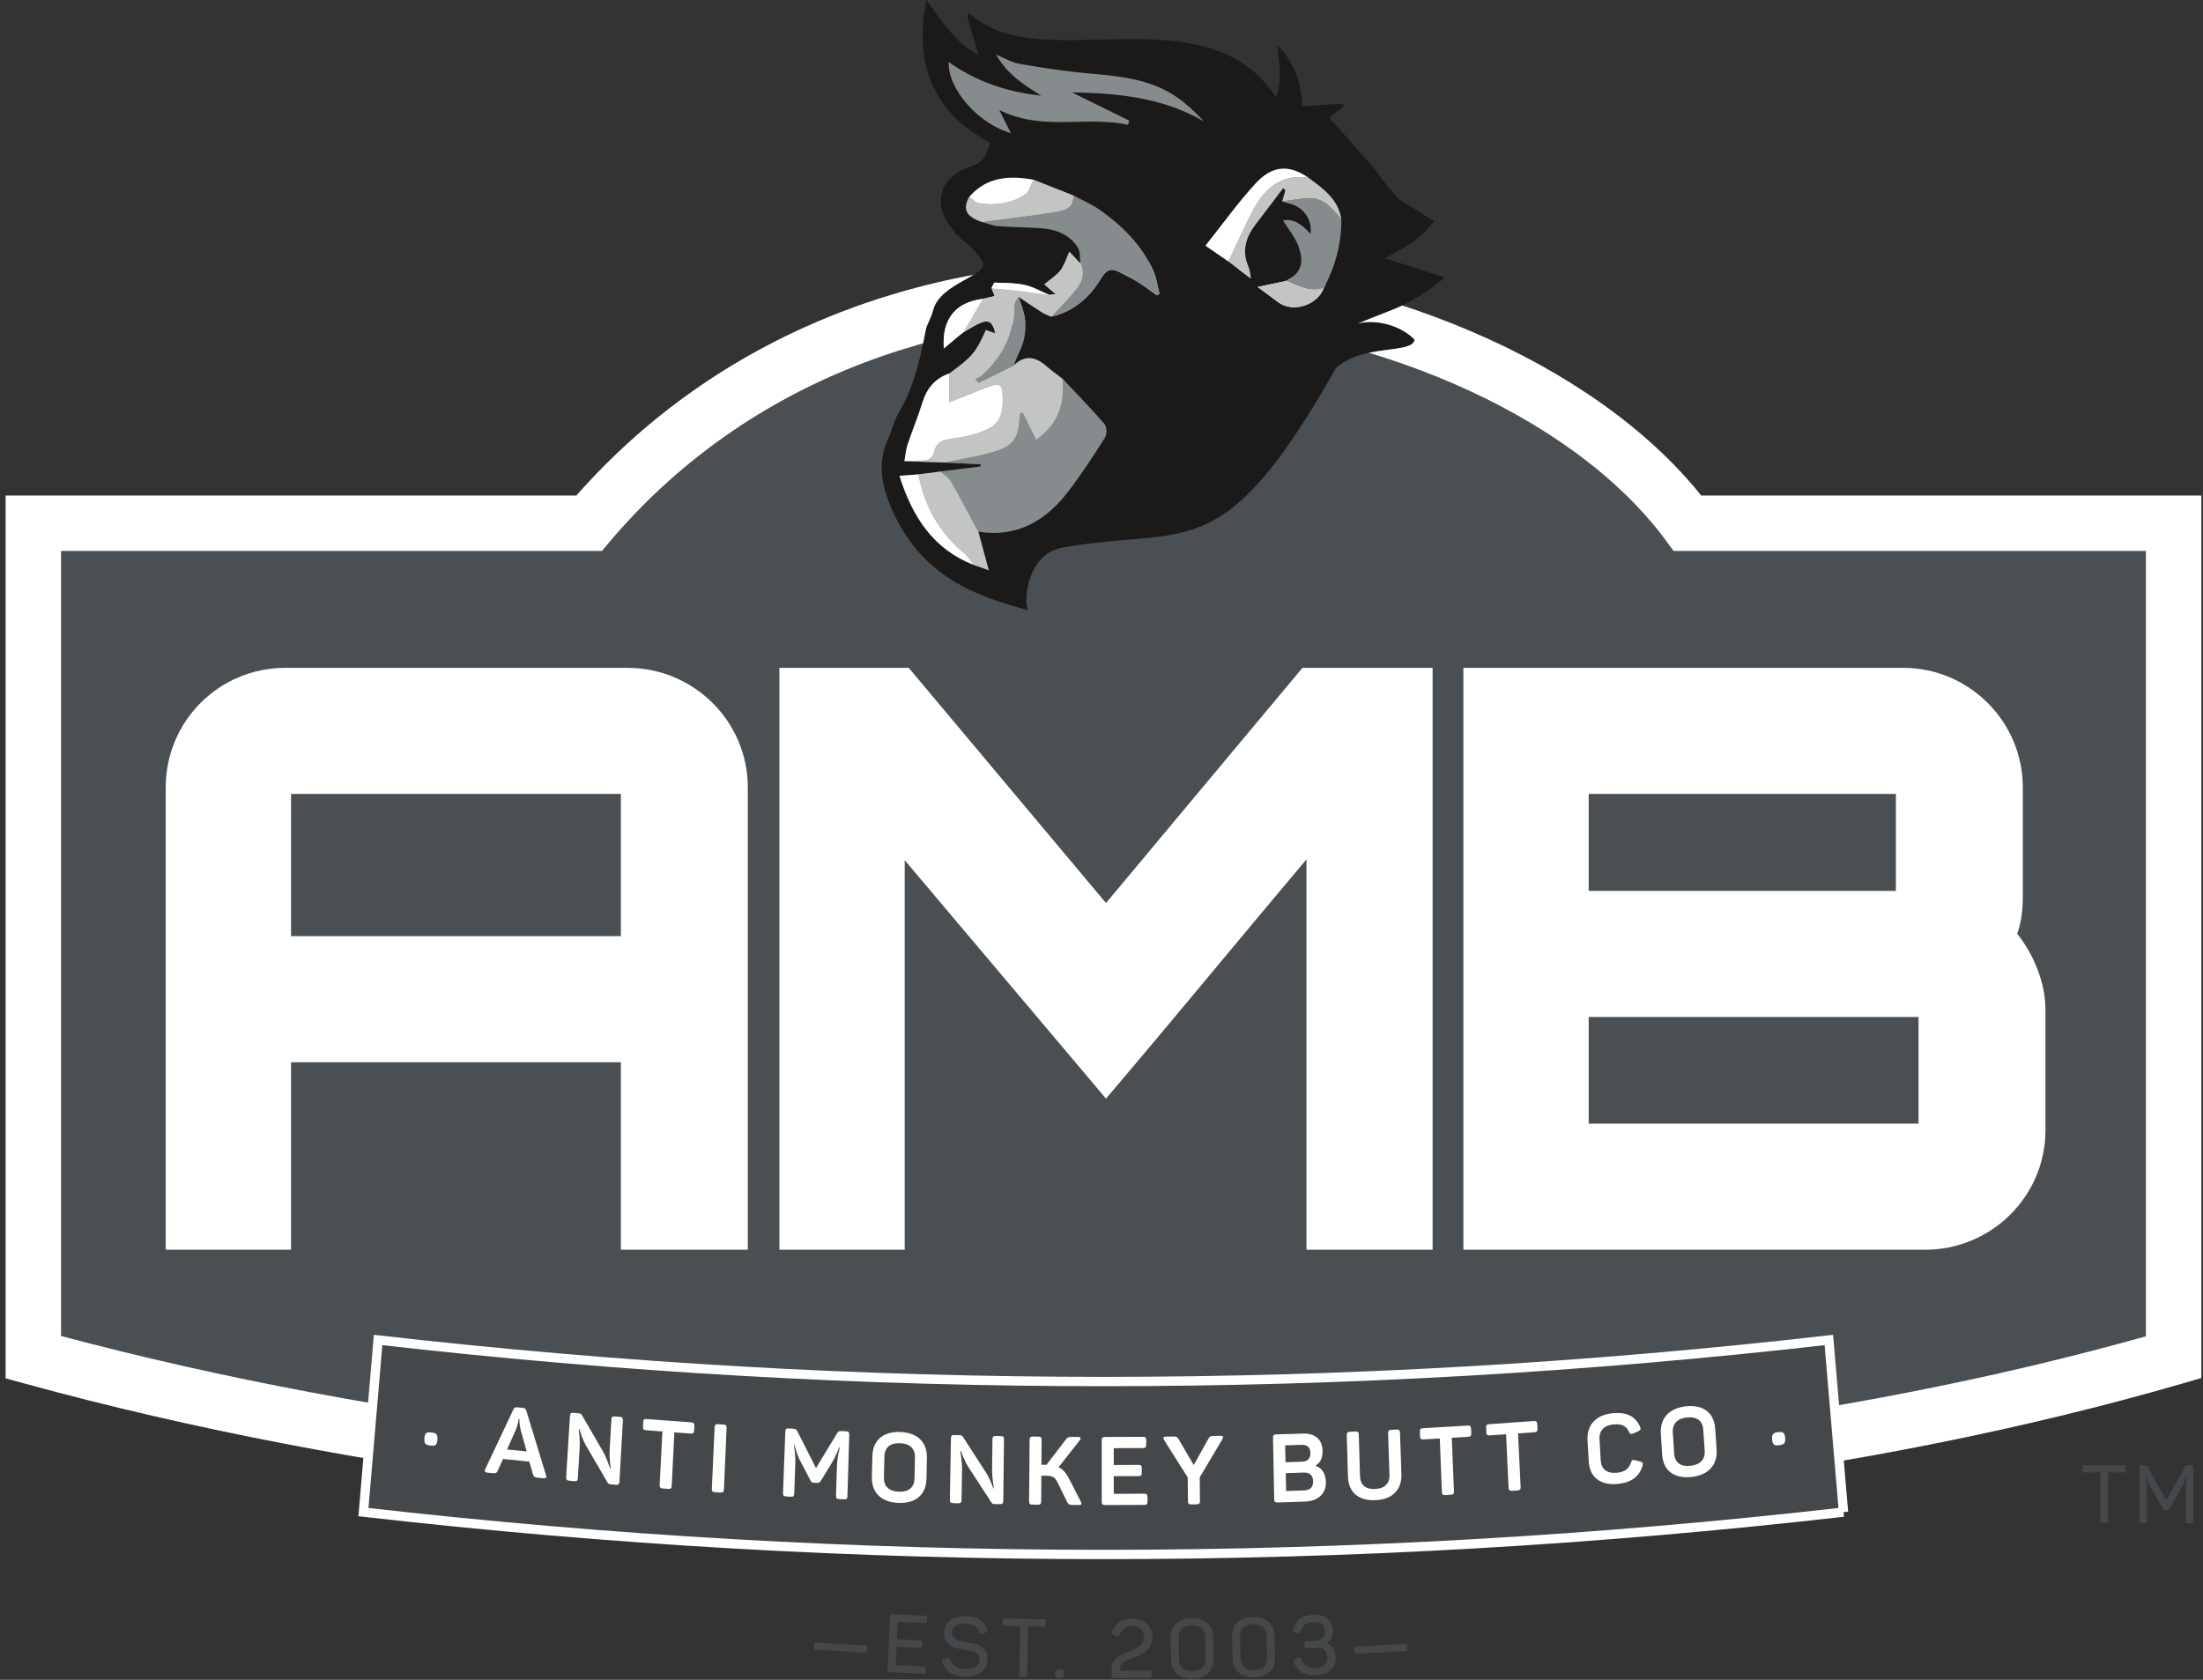 <?xml version="1.0" encoding="UTF-8"?>
<svg width="236px" height="180px" viewBox="0 0 236 180" version="1.1" xmlns="http://www.w3.org/2000/svg" xmlns:xlink="http://www.w3.org/1999/xlink">
    <rect x="0" y="0" width="236" height="180" fill="#333333" stroke="none"/>
    <title>Group 30</title>
    <g id="Page-1" stroke="none" stroke-width="1" fill="none" fill-rule="evenodd">
        <g id="Home-v4-Copy" transform="translate(-1, -10)">
            <g id="Group-30" transform="translate(1.601, 10)">
                <path d="M62.505,56.065 C96.089,16.439 160.431,29.403 180.18,56.065 L232.251,56.065 L232.251,145.432 C160.431,166.237 68.426,163.355 2.97,145.432 L2.97,56.065 L62.505,56.065" id="Fill-1" fill="#4A4F54"></path>
                <path d="M5.939,143.158 C74.908,161.537 163.991,161.549 229.282,143.191 L229.282,59.035 L178.685,59.035 L177.795,57.832 C167.786,44.32 145.722,34.739 122.892,33.99 C99.188,33.208 78.542,41.735 64.77,57.984 L63.882,59.035 L5.939,59.035 L5.939,143.158 Z M119.053,162.87 C78.596,162.87 37.67,158.014 2.185,148.295 L0,147.697 L0,53.096 L61.146,53.096 C76.103,36.116 98.034,27.22 123.087,28.055 C146.968,28.838 170.239,38.84 181.641,53.096 L235.221,53.096 L235.221,147.663 L233.078,148.284 C199.512,158.007 159.517,162.87 119.053,162.87 L119.053,162.87 Z" id="Fill-2" fill="#FFFFFF"></path>
                <path d="M30.576,100.315 L65.911,100.315 L65.911,85.073 L30.576,85.073 L30.576,100.315 Z M66.604,71.562 C73.706,71.562 79.508,77.278 79.508,84.38 L79.508,133.918 L65.911,133.918 L65.911,113.825 L30.576,113.825 L30.576,133.918 L17.152,133.918 L17.152,84.38 C17.152,77.278 22.869,71.562 29.97,71.562 L66.604,71.562 L66.604,71.562 Z" id="Fill-3" fill="#FFFFFF"></path>
                <path d="M138.926,71.562 L152.869,71.562 L152.869,133.918 L139.358,133.918 L139.358,92.087 C132.344,100.401 124.81,109.583 117.881,117.722 L96.317,92.174 L96.317,133.918 L82.892,133.918 L82.892,71.562 L96.749,71.562 L117.881,96.764 L138.926,71.562" id="Fill-4" fill="#FFFFFF"></path>
                <path d="M169.591,120.407 L204.925,120.407 L204.925,108.976 L169.591,108.976 L169.591,120.407 Z M169.591,95.465 L202.501,95.465 L202.501,85.073 L169.591,85.073 L169.591,95.465 Z M216.098,96.071 C216.098,97.543 215.924,98.93 215.492,100.055 C217.224,102.221 218.523,105.252 218.523,108.196 L218.523,121.1 C218.523,128.202 212.72,133.918 205.618,133.918 L156.167,133.918 L156.167,71.562 L203.28,71.562 C210.295,71.562 216.098,77.278 216.098,84.38 L216.098,96.071 L216.098,96.071 Z" id="Fill-5" fill="#FFFFFF"></path>
                <path d="M92.316,176.568 L92.297,176.866 C92.287,177.042 92.231,177.1 92.055,177.09 L86.805,176.773 C86.639,176.762 86.582,176.697 86.592,176.522 L86.611,176.225 C86.622,176.051 86.686,176.001 86.852,176.011 L92.102,176.329 C92.276,176.339 92.325,176.395 92.316,176.568" id="Fill-6" fill="#44484A"></path>
                <path d="M98.718,173.374 L98.702,173.706 C98.694,173.873 98.64,173.931 98.464,173.923 L95.568,173.789 L95.48,175.67 L97.974,175.786 C98.149,175.792 98.199,175.856 98.191,176.032 L98.175,176.355 C98.167,176.531 98.113,176.58 97.938,176.572 L95.444,176.456 L95.352,178.425 L98.354,178.565 C98.529,178.573 98.578,178.637 98.57,178.803 L98.556,179.136 C98.548,179.302 98.492,179.361 98.318,179.353 L94.695,179.184 C94.529,179.176 94.47,179.112 94.478,178.946 L94.745,173.189 C94.753,173.022 94.817,172.964 94.984,172.972 L98.501,173.134 C98.676,173.144 98.725,173.207 98.718,173.374" id="Fill-7" fill="#44484A"></path>
                <path d="M102.93,173.177 C104.146,173.219 104.778,173.688 105.176,174.595 C105.249,174.755 105.203,174.833 105.043,174.897 L104.671,175.05 C104.51,175.115 104.45,175.086 104.377,174.926 C104.098,174.34 103.698,174.018 102.902,173.99 C101.948,173.956 101.43,174.281 101.407,174.928 C101.379,175.707 102.18,175.866 103.051,175.993 C104.089,176.152 105.236,176.419 105.185,177.836 C105.146,178.992 104.271,179.707 102.696,179.651 C101.383,179.606 100.711,179.073 100.36,178.072 C100.304,177.903 100.351,177.836 100.52,177.78 L100.881,177.66 C101.041,177.614 101.11,177.642 101.174,177.811 C101.432,178.468 101.936,178.827 102.724,178.855 C103.757,178.89 104.311,178.568 104.337,177.825 C104.363,177.072 103.633,176.915 102.821,176.79 C101.75,176.64 100.488,176.42 100.538,174.952 C100.577,173.857 101.416,173.125 102.93,173.177" id="Fill-8" fill="#44484A"></path>
                <path d="M111.433,173.738 L111.427,174.071 C111.423,174.238 111.36,174.298 111.194,174.294 L109.536,174.261 L109.428,179.47 C109.424,179.636 109.37,179.697 109.195,179.693 L108.81,179.685 C108.634,179.681 108.582,179.619 108.586,179.453 L108.695,174.242 L107.036,174.209 C106.862,174.205 106.81,174.143 106.814,173.975 L106.821,173.642 C106.825,173.476 106.878,173.415 107.053,173.419 L111.211,173.507 C111.377,173.509 111.437,173.572 111.433,173.738" id="Fill-9" fill="#44484A"></path>
                <path d="M113.377,179.311 L113.376,179.382 C113.37,179.715 113.264,179.818 112.922,179.813 L112.869,179.813 C112.527,179.808 112.423,179.711 112.428,179.367 L112.43,179.297 C112.434,178.964 112.54,178.851 112.883,178.856 L112.935,178.858 C113.277,178.862 113.381,178.978 113.377,179.311" id="Fill-10" fill="#44484A"></path>
                <path d="M120.786,173.444 C122.068,173.442 122.85,174.334 122.852,175.36 C122.855,176.684 122.068,177.151 120.499,177.769 C119.981,177.972 119.369,178.183 119.369,178.762 L119.371,179.016 L122.554,179.008 C122.729,179.008 122.782,179.069 122.782,179.237 L122.783,179.57 C122.783,179.736 122.731,179.798 122.556,179.798 L118.724,179.808 C118.548,179.808 118.486,179.747 118.486,179.571 L118.485,178.931 C118.482,177.747 119.367,177.35 120.261,176.998 C121.119,176.663 121.969,176.371 121.966,175.397 C121.965,174.757 121.482,174.233 120.762,174.233 C120.017,174.234 119.597,174.552 119.317,175.167 C119.248,175.333 119.187,175.368 119.029,175.316 L118.651,175.176 C118.493,175.125 118.45,175.046 118.51,174.888 C118.876,173.992 119.56,173.448 120.786,173.444" id="Fill-11" fill="#44484A"></path>
                <path d="M127.07,174.177 C126.159,174.192 125.648,174.675 125.661,175.489 L125.698,177.823 C125.713,178.629 126.237,179.104 127.15,179.088 C128.053,179.073 128.563,178.582 128.549,177.776 L128.512,175.444 C128.498,174.627 127.973,174.163 127.07,174.177 Z M127.057,173.388 C128.495,173.364 129.342,174.157 129.362,175.429 L129.4,177.763 C129.421,179.033 128.6,179.854 127.162,179.878 C125.716,179.901 124.869,179.108 124.848,177.836 L124.811,175.504 C124.79,174.232 125.609,173.411 127.057,173.388 L127.057,173.388 Z" id="Fill-12" fill="#44484A"></path>
                <path d="M133.626,174.052 C132.716,174.076 132.214,174.564 132.236,175.377 L132.301,177.704 C132.323,178.509 132.853,178.976 133.764,178.951 C134.664,178.927 135.167,178.431 135.145,177.626 L135.081,175.298 C135.058,174.485 134.529,174.026 133.626,174.052 Z M133.605,173.265 C135.039,173.225 135.894,174.007 135.928,175.275 L135.993,177.602 C136.028,178.871 135.22,179.699 133.785,179.739 C132.341,179.778 131.487,178.997 131.453,177.728 L131.387,175.4 C131.351,174.132 132.16,173.303 133.605,173.265 L133.605,173.265 Z" id="Fill-13" fill="#44484A"></path>
                <path d="M141.488,176.082 C142.137,176.31 142.459,176.857 142.487,177.539 C142.534,178.66 141.865,179.442 140.379,179.503 C139.039,179.559 138.36,179.044 137.996,178.095 C137.937,177.932 137.969,177.86 138.133,177.791 L138.485,177.646 C138.65,177.586 138.721,177.618 138.79,177.781 C139.036,178.429 139.391,178.755 140.345,178.717 C141.246,178.678 141.63,178.242 141.603,177.567 C141.575,176.911 141.201,176.551 140.51,176.579 L139.399,176.625 C139.224,176.632 139.169,176.583 139.161,176.407 L139.149,176.101 C139.141,175.927 139.192,175.872 139.367,175.864 L140.356,175.823 C141.012,175.795 141.352,175.369 141.33,174.819 C141.302,174.135 140.892,173.785 140.123,173.817 C139.221,173.854 138.911,174.192 138.719,174.857 C138.665,175.026 138.597,175.046 138.428,175.009 L138.064,174.894 C137.896,174.846 137.857,174.771 137.904,174.611 C138.187,173.634 138.795,173.084 140.107,173.028 C141.394,172.975 142.121,173.611 142.167,174.704 C142.192,175.29 141.994,175.816 141.488,176.082" id="Fill-14" fill="#44484A"></path>
                <path d="M150.148,176.366 L150.165,176.664 C150.176,176.838 150.127,176.902 149.952,176.913 L144.702,177.217 C144.536,177.227 144.471,177.169 144.46,176.994 L144.444,176.696 C144.434,176.522 144.492,176.466 144.659,176.455 L149.909,176.152 C150.083,176.141 150.139,176.19 150.148,176.366" id="Fill-15" fill="#44484A"></path>
                <path d="M227.12,157.222 L227.12,157.555 C227.12,157.722 227.059,157.783 226.892,157.783 L225.235,157.783 L225.235,162.994 C225.235,163.16 225.181,163.221 225.006,163.221 L224.62,163.221 C224.446,163.221 224.392,163.16 224.392,162.994 L224.392,157.783 L222.735,157.783 C222.56,157.783 222.507,157.722 222.507,157.555 L222.507,157.222 C222.507,157.056 222.56,156.993 222.735,156.993 L226.892,156.993 C227.059,156.993 227.12,157.056 227.12,157.222" id="Fill-16" fill="#44484A"></path>
                <path d="M234.351,157.222 L234.351,162.994 C234.351,163.16 234.288,163.221 234.122,163.221 L233.771,163.221 C233.595,163.221 233.543,163.16 233.543,162.994 L233.543,159.827 C233.543,159.336 233.595,158.792 233.702,158.179 L233.658,158.179 C233.438,158.767 233.219,159.187 232.957,159.653 L231.842,161.634 C231.771,161.758 231.71,161.801 231.57,161.801 L231.351,161.801 C231.211,161.801 231.158,161.764 231.079,161.634 L229.947,159.634 C229.676,159.168 229.5,158.792 229.29,158.179 L229.238,158.179 C229.343,158.801 229.378,159.309 229.378,159.827 L229.378,162.994 C229.378,163.16 229.326,163.221 229.15,163.221 L228.816,163.221 C228.65,163.221 228.589,163.16 228.589,162.994 L228.589,157.222 C228.589,157.056 228.65,156.993 228.816,156.993 L229.124,156.993 C229.316,156.993 229.37,157.03 229.448,157.17 L231.465,160.757 L233.474,157.178 C233.553,157.03 233.605,156.993 233.789,156.993 L234.122,156.993 C234.288,156.993 234.351,157.056 234.351,157.222" id="Fill-17" fill="#44484A"></path>
                <path d="M106.114,5.861 C107.354,8.035 109.161,9.112 110.941,10.254 C107.357,9.869 104.044,8.792 101.032,6.651 C100.919,9.531 104.194,13.255 107.675,14.25 C107.254,13.408 106.895,12.689 106.445,11.784 C111.054,14.099 115.769,12.385 120.229,13.372 C120.277,13.225 120.323,13.078 120.37,12.931 C118.32,11.92 116.268,10.907 114.218,9.896 C119.133,9.977 123.942,10.441 128.338,12.984 C127.456,12.022 126.536,11.164 125.515,10.449 C122.528,8.361 119.041,8.141 115.562,7.826 C113.212,7.614 110.873,7.232 108.546,6.832 C107.805,6.704 107.116,6.272 106.114,5.861 Z M146.548,17.988 C147.164,18.797 147.603,19.373 148.042,19.949 C148.458,20.424 148.875,20.899 149.291,21.372 C150.503,22.124 151.714,22.874 153.022,23.685 C151.843,25.368 149.966,26.59 147.72,27.667 C149.976,28.388 151.973,29.025 154.195,29.734 C150.228,32.922 148.987,32.922 144.818,34.69 C146.532,34.213 149.253,34.69 150.937,36.394 C150.717,37.979 145.461,36.788 142.514,39.439 C130.276,61.1 126.678,56.274 113.224,58.681 C108.931,59.45 109.033,65.69 109.68,65.421 C103.227,63.735 97.888,61.424 94.862,54.389 C93.805,51.927 93.386,49.494 94.575,46.956 C94.977,46.1 95.138,45.114 95.622,44.316 C97.313,41.523 97.993,38.414 98.592,35.277 C98.68,34.818 99.112,34.187 99.373,33.213 C100.139,30.288 105.494,29.495 104.637,28.029 C103.815,26.621 102.568,25.783 101.779,25.066 C101.555,24.737 101.402,24.476 101.215,24.243 C99.311,21.854 100.119,19.045 103.023,17.978 C104.649,17.38 104.76,17.264 105.495,15.319 C99.442,12.09 97.288,7.025 98.633,0 C100.345,2.352 101.742,4.569 104.246,5.915 C102.342,-0.444 102.664,1.473 105.349,2.852 C113.444,7.009 129.161,-0.257 136.101,10.42 C136.793,8.41 136.418,6.623 136.241,4.822 C138.054,6.656 138.827,8.901 138.91,11.407 C144.273,11.032 144.209,10.809 141.769,12.565 L146.548,17.988 Z M103.227,21.098 C102.481,22.426 102.902,23.235 104.637,23.799 C105.203,23.949 105.762,24.189 106.335,24.233 C107.866,24.349 109.407,24.349 110.94,24.455 C112.539,24.567 113.977,25.123 114.867,26.523 C115.151,26.967 115.059,27.652 115.137,28.227 C114.757,27.817 114.376,27.407 113.956,26.956 C113.587,27.765 113.4,28.469 112.989,28.999 C112.551,29.559 111.9,29.951 111.282,30.47 C111.677,30.812 112.052,31.137 112.502,31.525 C112.172,31.561 111.98,31.581 111.788,31.602 C110.921,31.238 110.084,30.743 109.181,30.543 C108.139,30.313 107.041,30.325 105.966,30.288 C105.859,30.284 105.739,30.664 105.624,30.868 C105.735,31.155 105.847,31.444 105.956,31.727 C105.453,31.847 105.052,31.941 104.653,32.036 C101.769,32.387 100.295,34.187 100.504,37.346 C101.253,36.722 101.903,36.179 102.554,35.637 C103.095,35.323 103.619,34.972 104.182,34.705 C105.299,34.174 105.742,34.431 106.008,35.707 C105.672,35.592 105.337,35.476 105.011,35.366 C103.944,37.762 103.549,38.228 101.098,40.017 C99.575,40.536 98.688,41.605 98.217,43.132 C97.744,44.661 97.12,46.141 96.616,47.661 C96.43,48.221 96.392,48.832 96.287,49.418 C97.735,49.467 99.182,49.517 100.629,49.566 C101.905,49.628 103.18,49.691 104.456,49.752 L104.444,49.99 C103.009,50.169 101.575,50.348 100.139,50.527 C99.357,50.628 98.573,50.727 97.791,50.829 C97.183,50.875 96.575,50.923 95.753,50.987 C97.157,55.424 99.385,58.845 103.714,60.536 C104.235,60.718 104.757,60.901 105.322,61.1 C104.913,59.588 104.556,58.278 104.201,56.966 C108.291,57.609 111.364,55.851 113.764,52.748 C115.21,50.878 116.501,48.881 117.771,46.884 C117.991,46.537 117.962,45.729 117.705,45.431 C116.271,43.767 114.73,42.194 113.227,40.589 C112.639,40.133 112.027,39.705 111.466,39.215 C110.312,38.205 109.171,38.011 107.995,39.163 C108.152,38.772 108.28,38.365 108.472,37.992 C109.226,36.533 109.458,35.012 109.034,33.417 C108.887,32.861 108.673,32.322 108.488,31.775 C109.338,32.342 110.18,32.922 111.041,33.47 C111.343,33.662 111.693,33.776 112.02,33.925 C114.447,33.365 116.158,31.832 117.384,29.77 C117.947,28.826 118.518,28.699 119.392,29.181 C120.013,29.524 120.667,29.814 121.267,30.192 C121.974,30.638 122.64,31.153 123.325,31.637 L123.607,31.472 C123.394,30.654 123.286,29.789 122.948,29.025 C121.73,26.272 119.651,24.226 117.245,22.513 C116.363,21.886 115.339,21.458 114.38,20.937 C112.965,20.38 111.549,19.821 110.133,19.262 C107.544,18.791 105.115,18.924 103.227,21.098 Z M131.003,28.029 C131.721,28.571 132.441,29.114 133.391,29.831 C133.266,29.181 133.262,28.853 133.141,28.577 C132.393,26.866 132.871,25.389 133.944,23.999 C134.922,22.733 135.879,21.45 136.846,20.175 L137.106,20.369 C136.989,20.774 136.871,21.178 136.754,21.583 C137.039,21.669 137.318,21.774 137.607,21.839 C139.024,22.157 140.021,23.593 139.79,25.062 C138.968,24.18 138.115,23.403 136.842,23.619 C137.412,24.54 138.101,25.366 138.469,26.316 C139.2,28.198 138.741,29.315 137.153,30.111 C136.213,30.31 135.272,30.511 134.131,30.753 C134.982,31.383 135.667,31.896 136.359,32.402 C137.911,33.539 140.524,32.712 141.211,30.868 C142.433,28.557 143.119,26.11 143.09,23.481 C142.757,21.323 141.122,20.202 139.55,19.029 C137.457,17.611 135.69,17.699 133.861,19.704 C131.983,21.762 130.35,24.044 128.531,26.326 C129.459,26.966 130.231,27.498 131.003,28.029 L131.003,28.029 Z" id="Fill-18" fill="#1B1A18"></path>
                <path d="M100.139,50.527 C101.575,50.348 103.009,50.169 104.444,49.99 L104.456,49.752 C103.18,49.691 101.905,49.628 100.629,49.566 C102.212,49.232 103.814,48.967 105.374,48.548 C108.006,47.843 108.52,47.129 108.659,44.379 C108.662,44.336 108.772,44.297 108.929,44.194 C109.407,45.14 109.881,46.075 110.419,47.142 C110.779,46.836 111.078,46.603 111.351,46.342 C113.006,44.763 113.442,42.782 113.227,40.589 C114.73,42.194 116.271,43.767 117.705,45.431 C117.962,45.729 117.991,46.537 117.771,46.884 C116.501,48.881 115.21,50.878 113.764,52.748 C111.364,55.851 108.291,57.609 104.201,56.966 C103.227,55.162 102.28,53.342 101.257,51.564 C101.014,51.144 100.518,50.868 100.139,50.527" id="Fill-19" fill="#868C8D"></path>
                <path d="M113.227,40.589 C113.442,42.782 113.006,44.763 111.351,46.342 C111.078,46.603 110.779,46.836 110.419,47.142 C109.881,46.075 109.407,45.14 108.929,44.194 C108.772,44.297 108.662,44.336 108.659,44.379 C108.52,47.129 108.006,47.843 105.374,48.548 C103.814,48.967 102.212,49.232 100.629,49.566 C99.182,49.517 97.735,49.467 96.287,49.418 C96.879,49.396 97.471,49.345 98.062,49.36 C98.781,49.377 99.331,49.148 99.486,48.403 C99.707,47.327 100.478,47.129 101.403,47.002 C102.337,46.876 103.276,46.691 104.172,46.402 C106.286,45.722 106.862,44.852 106.817,42.634 C106.787,41.127 106.544,40.962 105.115,41.515 C103.804,42.022 102.501,42.546 101.098,43.101 C101.098,41.944 101.098,40.981 101.098,40.017 C103.549,38.228 103.944,37.762 105.011,35.366 C105.337,35.476 105.672,35.592 106.008,35.707 C105.742,34.431 105.299,34.174 104.182,34.705 C103.619,34.972 103.095,35.323 102.554,35.637 C103.254,34.436 103.953,33.236 104.653,32.036 C105.052,31.941 105.453,31.847 105.956,31.727 C105.847,31.444 105.735,31.155 105.624,30.868 C106.62,30.962 107.619,31.038 108.611,31.156 C109.673,31.284 110.729,31.452 111.788,31.602 C111.98,31.581 112.172,31.561 112.502,31.525 C112.052,31.137 111.677,30.812 111.282,30.47 C111.9,29.951 112.551,29.559 112.989,28.999 C113.4,28.469 113.587,27.765 113.956,26.956 C114.376,27.407 114.757,27.817 115.137,28.227 C115.587,29.194 115.354,30.125 114.759,30.885 C113.92,31.956 112.939,32.917 112.02,33.925 C111.693,33.776 111.343,33.662 111.041,33.47 C110.18,32.922 109.338,32.342 108.488,31.775 C108.337,32.089 108.054,32.406 108.058,32.718 C108.102,35.757 106.827,38.183 104.659,40.202 C104.452,40.394 104.157,40.491 103.904,40.632 C104.008,40.758 104.113,40.886 104.218,41.014 C105.478,40.396 106.737,39.78 107.995,39.163 C109.171,38.011 110.312,38.205 111.466,39.215 C112.027,39.705 112.639,40.133 113.227,40.589" id="Fill-20" fill="#C3C5C3"></path>
                <path d="M106.114,5.861 C107.116,6.272 107.805,6.704 108.546,6.832 C110.873,7.232 113.212,7.614 115.562,7.826 C119.041,8.141 122.528,8.361 125.515,10.449 C126.536,11.164 127.456,12.022 128.338,12.984 C123.942,10.441 119.133,9.977 114.218,9.896 C116.268,10.907 118.32,11.92 120.37,12.931 C120.323,13.078 120.277,13.225 120.229,13.372 C115.769,12.385 111.054,14.099 106.445,11.784 C106.895,12.689 107.254,13.408 107.675,14.25 C104.194,13.255 100.919,9.531 101.032,6.651 C104.044,8.792 107.357,9.869 110.941,10.254 C109.161,9.112 107.354,8.035 106.114,5.861" id="Fill-21" fill="#868C8D"></path>
                <path d="M112.02,33.925 C112.939,32.917 113.92,31.956 114.759,30.885 C115.354,30.125 115.587,29.194 115.137,28.227 C115.059,27.652 115.151,26.967 114.867,26.523 C113.977,25.123 112.539,24.567 110.94,24.455 C109.407,24.349 107.866,24.349 106.335,24.233 C105.762,24.189 105.203,23.949 104.637,23.799 C107.286,23.448 109.943,23.146 112.581,22.721 C113.501,22.574 114.484,22.237 114.38,20.937 C115.339,21.458 116.363,21.886 117.245,22.513 C119.651,24.226 121.73,26.272 122.948,29.025 C123.286,29.789 123.394,30.654 123.607,31.472 L123.325,31.637 C122.64,31.153 121.974,30.638 121.267,30.192 C120.667,29.814 120.013,29.524 119.392,29.181 C118.518,28.699 117.947,28.826 117.384,29.77 C116.158,31.832 114.447,33.365 112.02,33.925" id="Fill-22" fill="#868C8D"></path>
                <path d="M101.098,40.017 C101.098,40.981 101.098,41.944 101.098,43.101 C102.501,42.546 103.804,42.022 105.115,41.515 C106.544,40.962 106.787,41.127 106.817,42.634 C106.862,44.852 106.286,45.722 104.172,46.402 C103.276,46.691 102.337,46.876 101.403,47.002 C100.478,47.129 99.707,47.327 99.486,48.403 C99.331,49.148 98.781,49.377 98.062,49.36 C97.471,49.345 96.879,49.396 96.287,49.418 C96.392,48.832 96.43,48.221 96.616,47.661 C97.12,46.141 97.744,44.661 98.217,43.132 C98.688,41.605 99.575,40.536 101.098,40.017" id="Fill-23" fill="#FFFFFE"></path>
                <path d="M143.09,23.481 C143.119,26.11 142.433,28.557 141.211,30.868 C139.711,31.407 138.46,30.611 137.153,30.111 C138.741,29.315 139.2,28.198 138.469,26.316 C138.101,25.366 137.412,24.54 136.842,23.619 C138.115,23.403 138.968,24.18 139.79,25.062 C140.021,23.593 139.024,22.157 137.607,21.839 C137.318,21.774 137.039,21.669 136.754,21.583 C137.841,21.461 138.94,21.182 140.013,21.258 C141.412,21.358 142.228,22.506 143.09,23.481" id="Fill-24" fill="#868C8D"></path>
                <path d="M100.139,50.527 C100.518,50.868 101.014,51.144 101.257,51.564 C102.28,53.342 103.227,55.162 104.201,56.966 C104.556,58.278 104.913,59.588 105.322,61.1 C104.757,60.901 104.235,60.718 103.714,60.536 C103.387,60.124 103.117,59.643 102.72,59.313 C100.034,57.083 98.433,54.237 97.791,50.829 C98.573,50.727 99.357,50.628 100.139,50.527" id="Fill-25" fill="#C3C5C3"></path>
                <path d="M114.38,20.937 C114.484,22.237 113.501,22.574 112.581,22.721 C109.943,23.146 107.286,23.448 104.637,23.799 C102.902,23.235 102.481,22.426 103.227,21.098 C103.569,21.335 103.888,21.725 104.258,21.783 C106.005,22.054 107.724,21.837 109.213,20.853 C109.67,20.551 109.835,19.805 110.133,19.262 C111.549,19.821 112.965,20.38 114.38,20.937" id="Fill-26" fill="#C3C5C3"></path>
                <path d="M143.09,23.481 C142.228,22.506 141.412,21.358 140.013,21.258 C138.94,21.182 137.841,21.461 136.754,21.583 C136.871,21.178 136.989,20.774 137.106,20.369 L136.846,20.175 C135.879,21.45 134.922,22.733 133.944,23.999 C132.871,25.389 132.393,26.866 133.141,28.577 C133.262,28.853 133.266,29.181 133.391,29.831 C132.441,29.114 131.721,28.571 131.003,28.029 C131.849,26.246 132.646,24.436 133.553,22.686 C134.8,20.277 136.564,18.626 139.55,19.029 C141.122,20.202 142.757,21.323 143.09,23.481" id="Fill-27" fill="#C3C5C3"></path>
                <path d="M139.55,19.029 C136.564,18.626 134.8,20.277 133.553,22.686 C132.646,24.436 131.849,26.246 131.003,28.029 C130.231,27.498 129.459,26.966 128.531,26.326 C130.35,24.044 131.983,21.762 133.861,19.704 C135.69,17.699 137.457,17.611 139.55,19.029" id="Fill-28" fill="#FFFFFE"></path>
                <path d="M97.791,50.829 C98.433,54.237 100.034,57.083 102.72,59.313 C103.117,59.643 103.387,60.124 103.714,60.536 C99.385,58.845 97.157,55.424 95.753,50.987 C96.575,50.923 97.183,50.875 97.791,50.829" id="Fill-29" fill="#FFFFFE"></path>
                <path d="M110.133,19.262 C109.835,19.805 109.67,20.551 109.213,20.853 C107.724,21.837 106.005,22.054 104.258,21.783 C103.888,21.725 103.569,21.335 103.227,21.098 C105.115,18.924 107.544,18.791 110.133,19.262" id="Fill-30" fill="#FFFFFE"></path>
                <path d="M107.995,39.163 C106.737,39.78 105.478,40.396 104.218,41.014 C104.113,40.886 104.008,40.758 103.904,40.632 C104.157,40.491 104.452,40.394 104.659,40.202 C106.827,38.183 108.102,35.757 108.058,32.718 C108.054,32.406 108.337,32.089 108.488,31.775 C108.673,32.322 108.887,32.861 109.034,33.417 C109.458,35.012 109.226,36.533 108.472,37.992 C108.28,38.365 108.152,38.772 107.995,39.163" id="Fill-31" fill="#868C8D"></path>
                <path d="M137.153,30.111 C138.46,30.611 139.711,31.407 141.211,30.868 C140.524,32.712 137.911,33.539 136.359,32.402 C135.667,31.896 134.982,31.383 134.131,30.753 C135.272,30.511 136.213,30.31 137.153,30.111" id="Fill-32" fill="#C3C5C3"></path>
                <path d="M104.653,32.036 C103.953,33.236 103.254,34.436 102.554,35.637 C101.903,36.179 101.253,36.722 100.504,37.346 C100.295,34.187 101.769,32.387 104.653,32.036" id="Fill-33" fill="#FFFFFE"></path>
                <path d="M111.788,31.602 C110.729,31.452 109.673,31.284 108.611,31.156 C107.619,31.038 106.62,30.962 105.624,30.868 C105.739,30.664 105.859,30.284 105.966,30.288 C107.041,30.325 108.139,30.313 109.181,30.543 C110.084,30.743 110.921,31.238 111.788,31.602" id="Fill-34" fill="#FFFFFE"></path>
                <path d="M196.887,162.03 C143.803,168.085 91.415,168.085 38.334,162.03 C38.962,154.653 39.276,150.965 39.904,143.588 C91.933,149.523 143.286,149.523 195.317,143.588 C195.945,150.965 196.257,154.653 196.887,162.03" id="Fill-35" stroke="#FFFFFF" fill="#44484A"></path>
                <path d="M46.257,154.23 L46.25,154.322 C46.212,154.823 46.036,154.958 45.537,154.9 L45.464,154.891 C44.975,154.835 44.824,154.662 44.863,154.161 L44.871,154.069 C44.909,153.578 45.085,153.433 45.575,153.49 L45.646,153.498 C46.145,153.555 46.296,153.738 46.257,154.23" id="Fill-36" fill="#FFFFFE"></path>
                <path d="M55.033,152.017 L54.961,152.011 C54.96,152.02 54.909,152.624 54.652,153.227 C54.28,154.064 54.092,154.481 53.718,155.318 C54.559,155.403 54.98,155.446 55.822,155.53 C55.569,154.634 55.444,154.187 55.192,153.291 C55.021,152.635 55.042,152.029 55.033,152.017 Z M57.64,158.407 C57.428,158.387 57.321,158.377 57.108,158.357 C56.677,158.316 56.559,158.241 56.492,157.987 C56.339,157.44 56.262,157.167 56.109,156.621 C54.981,156.509 54.417,156.452 53.287,156.336 C53.058,156.844 52.944,157.098 52.715,157.607 C52.615,157.843 52.489,157.893 52.058,157.847 C51.87,157.829 51.776,157.818 51.587,157.798 C51.331,157.771 51.278,157.652 51.375,157.435 C52.589,154.882 53.193,153.605 54.391,151.045 C54.499,150.819 54.604,150.779 54.839,150.801 C55.054,150.824 55.162,150.835 55.377,150.856 C55.61,150.88 55.719,150.942 55.786,151.175 C56.623,153.944 57.046,155.326 57.897,158.092 C57.965,158.325 57.897,158.433 57.64,158.407 L57.64,158.407 Z" id="Fill-37" fill="#FFFFFE"></path>
                <path d="M66.126,152.2 C65.978,154.833 65.905,156.15 65.758,158.783 C65.744,159.038 65.656,159.125 65.39,159.102 C65.156,159.083 65.039,159.073 64.805,159.053 C64.631,159.038 64.552,158.99 64.478,158.85 C63.557,157.281 63.099,156.494 62.188,154.922 C61.752,154.162 61.493,153.191 61.456,153.126 L61.395,153.12 C61.39,153.201 61.555,154.206 61.495,155.18 C61.416,156.466 61.378,157.11 61.299,158.398 C61.285,158.654 61.186,158.737 60.931,158.715 C60.712,158.695 60.605,158.686 60.386,158.666 C60.12,158.64 60.034,158.539 60.05,158.284 C60.214,155.652 60.295,154.336 60.458,151.705 C60.474,151.449 60.571,151.365 60.836,151.389 C61.068,151.411 61.183,151.421 61.415,151.443 C61.599,151.458 61.676,151.528 61.741,151.637 C62.64,153.201 63.091,153.982 63.999,155.544 C64.475,156.368 64.712,157.274 64.758,157.359 L64.82,157.364 C64.825,157.262 64.653,156.311 64.713,155.276 C64.785,154.004 64.822,153.368 64.894,152.097 C64.909,151.842 65.006,151.757 65.26,151.778 C65.475,151.796 65.583,151.804 65.799,151.823 C66.064,151.844 66.139,151.944 66.126,152.2" id="Fill-38" fill="#FFFFFE"></path>
                <path d="M73.783,152.786 C73.773,152.989 73.768,153.088 73.759,153.289 C73.747,153.546 73.651,153.632 73.396,153.614 C72.694,153.565 72.345,153.538 71.642,153.487 C71.528,155.781 71.47,156.928 71.357,159.222 C71.344,159.477 71.247,159.564 70.99,159.544 C70.753,159.526 70.634,159.517 70.395,159.5 C70.139,159.48 70.052,159.38 70.066,159.125 C70.183,156.831 70.241,155.684 70.358,153.39 C69.657,153.337 69.307,153.31 68.606,153.255 C68.341,153.235 68.264,153.136 68.277,152.879 C68.288,152.679 68.295,152.577 68.304,152.377 C68.319,152.121 68.405,152.035 68.67,152.056 C70.583,152.206 71.54,152.278 73.454,152.414 C73.708,152.431 73.795,152.531 73.783,152.786" id="Fill-39" fill="#FFFFFE"></path>
                <path d="M76.325,152.611 C76.558,152.627 76.674,152.633 76.907,152.649 C77.161,152.665 77.249,152.764 77.237,153.02 C77.122,155.656 77.064,156.973 76.949,159.609 C76.937,159.866 76.84,159.952 76.585,159.935 C76.351,159.919 76.233,159.912 75.999,159.896 C75.732,159.879 75.644,159.779 75.656,159.524 C75.774,156.888 75.834,155.571 75.953,152.935 C75.965,152.68 76.061,152.593 76.325,152.611" id="Fill-40" fill="#FFFFFE"></path>
                <path d="M90.376,153.734 C90.299,156.371 90.259,157.689 90.182,160.327 C90.174,160.583 90.089,160.672 89.823,160.66 C89.613,160.651 89.507,160.647 89.299,160.637 C89.031,160.625 88.951,160.528 88.959,160.273 C88.998,159.019 89.018,158.393 89.056,157.14 C89.074,156.555 89.167,155.89 89.365,155.108 L89.292,155.104 C89.014,155.864 88.742,156.365 88.396,156.945 C87.972,157.637 87.761,157.983 87.335,158.674 C87.216,158.853 87.133,158.91 86.928,158.901 C86.796,158.894 86.731,158.89 86.599,158.884 C86.383,158.873 86.313,158.829 86.208,158.618 C85.822,157.883 85.629,157.515 85.246,156.779 C84.917,156.166 84.739,155.704 84.525,154.87 L84.453,154.866 C84.587,155.676 84.617,156.284 84.594,156.931 C84.549,158.18 84.528,158.804 84.482,160.052 C84.473,160.309 84.388,160.396 84.12,160.382 C83.923,160.371 83.825,160.366 83.628,160.355 C83.361,160.342 83.272,160.243 83.281,159.987 C83.379,157.351 83.427,156.033 83.526,153.396 C83.535,153.14 83.629,153.052 83.894,153.067 C84.074,153.076 84.163,153.082 84.343,153.091 C84.629,153.106 84.718,153.161 84.823,153.384 C85.616,154.956 86.015,155.741 86.816,157.311 C87.718,155.829 88.168,155.088 89.063,153.602 C89.192,153.382 89.265,153.334 89.541,153.346 C89.74,153.356 89.84,153.36 90.04,153.369 C90.304,153.381 90.384,153.477 90.376,153.734" id="Fill-41" fill="#FFFFFE"></path>
                <path d="M95.816,154.646 C94.765,154.609 94.171,155.1 94.145,156.055 C94.123,156.96 94.112,157.412 94.088,158.316 C94.064,159.271 94.636,159.807 95.694,159.844 C96.741,159.88 97.348,159.385 97.368,158.43 C97.388,157.527 97.398,157.074 97.417,156.17 C97.438,155.214 96.858,154.682 95.816,154.646 Z M95.844,153.445 C97.711,153.51 98.73,154.566 98.695,156.22 C98.677,157.117 98.669,157.564 98.65,158.459 C98.616,160.114 97.546,161.111 95.665,161.046 C93.774,160.979 92.754,159.91 92.798,158.256 C92.822,157.36 92.834,156.912 92.857,156.017 C92.903,154.363 93.968,153.38 95.844,153.445 L95.844,153.445 Z" id="Fill-42" fill="#FFFFFE"></path>
                <path d="M106.954,154.236 C106.923,156.876 106.907,158.195 106.876,160.834 C106.874,161.091 106.79,161.181 106.524,161.177 C106.288,161.173 106.171,161.171 105.937,161.167 C105.763,161.163 105.682,161.12 105.601,160.986 C104.612,159.478 104.121,158.724 103.141,157.213 C102.671,156.482 102.37,155.53 102.33,155.467 L102.269,155.466 C102.268,155.547 102.475,156.539 102.459,157.516 C102.438,158.807 102.427,159.452 102.407,160.742 C102.402,160.998 102.309,161.088 102.052,161.083 C101.834,161.076 101.725,161.074 101.507,161.068 C101.241,161.062 101.149,160.967 101.153,160.71 C101.201,158.072 101.223,156.752 101.27,154.114 C101.275,153.857 101.368,153.767 101.633,153.773 C101.866,153.78 101.982,153.783 102.215,153.788 C102.398,153.793 102.479,153.856 102.548,153.961 C103.516,155.464 104.001,156.215 104.977,157.714 C105.489,158.507 105.766,159.396 105.815,159.478 L105.876,159.48 C105.877,159.377 105.664,158.438 105.678,157.4 C105.694,156.126 105.703,155.488 105.719,154.214 C105.722,153.958 105.815,153.867 106.07,153.872 C106.286,153.876 106.395,153.877 106.61,153.881 C106.875,153.887 106.956,153.98 106.954,154.236" id="Fill-43" fill="#FFFFFE"></path>
                <path d="M115.016,161.269 C114.778,161.268 114.658,161.268 114.42,161.267 C113.978,161.264 113.844,161.212 113.722,160.954 C113.31,160.117 113.104,159.699 112.694,158.861 C112.42,158.305 112.186,158.139 111.48,158.131 C111.271,158.129 111.166,158.128 110.957,158.125 C110.949,159.231 110.945,159.784 110.937,160.89 C110.936,161.147 110.843,161.239 110.586,161.236 C110.35,161.233 110.233,161.232 109.999,161.229 C109.732,161.225 109.64,161.132 109.642,160.875 C109.665,158.236 109.676,156.916 109.698,154.278 C109.701,154.021 109.794,153.929 110.059,153.933 C110.292,153.936 110.407,153.937 110.64,153.94 C110.896,153.942 110.986,154.036 110.985,154.292 C110.977,155.357 110.973,155.889 110.965,156.955 C111.13,156.956 111.211,156.957 111.375,156.959 L111.508,156.96 C112.338,155.878 112.752,155.337 113.577,154.254 C113.762,154.008 113.864,153.968 114.271,153.969 C114.533,153.97 114.664,153.972 114.924,153.973 C115.158,153.973 115.22,154.138 115.087,154.312 C114.173,155.48 113.715,156.063 112.796,157.227 C113.276,157.447 113.602,157.83 113.897,158.407 C114.413,159.413 114.673,159.916 115.192,160.921 C115.294,161.116 115.273,161.271 115.016,161.269" id="Fill-44" fill="#FFFFFE"></path>
                <path d="M122.189,154.311 C122.19,154.512 122.19,154.613 122.191,154.815 C122.193,155.072 122.101,155.165 121.836,155.166 C120.585,155.174 119.96,155.177 118.711,155.18 C118.711,155.9 118.712,156.259 118.712,156.979 C119.772,156.977 120.303,156.975 121.364,156.968 C121.619,156.967 121.712,157.058 121.714,157.315 C121.714,157.517 121.715,157.617 121.715,157.819 C121.716,158.076 121.624,158.169 121.368,158.171 C120.306,158.177 119.775,158.179 118.713,158.181 C118.715,158.937 118.715,159.315 118.716,160.072 C120.019,160.069 120.669,160.067 121.972,160.057 C122.238,160.056 122.322,160.148 122.323,160.404 C122.324,160.605 122.324,160.706 122.326,160.907 C122.327,161.164 122.244,161.257 121.977,161.26 C120.299,161.272 119.461,161.275 117.783,161.275 C117.515,161.275 117.423,161.183 117.423,160.926 C117.423,158.286 117.423,156.967 117.424,154.328 C117.424,154.072 117.516,153.978 117.782,153.978 C119.401,153.978 120.212,153.976 121.831,153.964 C122.095,153.962 122.187,154.054 122.189,154.311" id="Fill-45" fill="#FFFFFE"></path>
                <path d="M130.362,154.198 C129.389,155.845 128.899,156.669 127.918,158.313 C127.929,159.324 127.935,159.83 127.945,160.841 C127.949,161.098 127.858,161.192 127.6,161.196 C127.365,161.199 127.248,161.201 127.014,161.204 C126.747,161.208 126.663,161.118 126.662,160.861 C126.651,159.842 126.646,159.331 126.636,158.312 C125.616,156.707 125.109,155.904 124.096,154.294 C123.983,154.101 124.025,153.945 124.279,153.942 C124.565,153.94 124.707,153.938 124.993,153.934 C125.4,153.93 125.512,153.938 125.669,154.235 C126.31,155.337 126.632,155.888 127.279,156.987 C127.906,155.868 128.218,155.307 128.841,154.186 C129,153.885 129.114,153.872 129.522,153.865 C129.787,153.86 129.919,153.857 130.183,153.852 C130.44,153.847 130.472,154 130.362,154.198" id="Fill-46" fill="#FFFFFE"></path>
                <path d="M139.072,157.794 C138.298,157.821 137.911,157.833 137.136,157.857 C137.152,158.622 137.16,159.003 137.176,159.767 C137.953,159.743 138.34,159.731 139.117,159.705 C139.753,159.682 140.084,159.351 140.069,158.724 C140.054,158.099 139.707,157.771 139.072,157.794 Z M138.819,154.821 C138.121,154.844 137.772,154.855 137.074,154.878 C137.088,155.6 137.096,155.962 137.112,156.686 C137.811,156.663 138.161,156.653 138.86,156.629 C139.464,156.607 139.796,156.308 139.781,155.692 C139.767,155.085 139.433,154.799 138.819,154.821 Z M141.084,155.459 C141.102,156.199 140.871,156.702 140.345,157.038 L140.347,157.08 C141.017,157.293 141.412,157.894 141.436,158.819 C141.469,160.113 140.522,160.858 139.174,160.905 C138.012,160.945 137.43,160.963 136.267,160.998 C136,161.006 135.906,160.915 135.9,160.66 C135.848,158.022 135.823,156.702 135.771,154.064 C135.766,153.807 135.855,153.711 136.121,153.704 C137.251,153.67 137.816,153.652 138.946,153.614 C140.26,153.569 141.053,154.227 141.084,155.459 L141.084,155.459 Z" id="Fill-47" fill="#FFFFFE"></path>
                <path d="M146.715,159.552 C147.772,159.502 148.279,158.942 148.248,158.028 C148.19,156.249 148.16,155.361 148.102,153.582 C148.092,153.326 148.182,153.229 148.436,153.216 C148.669,153.204 148.784,153.199 149.017,153.187 C149.282,153.173 149.366,153.263 149.375,153.518 C149.436,155.293 149.467,156.18 149.528,157.954 C149.584,159.566 148.643,160.665 146.753,160.753 C144.862,160.841 143.847,159.832 143.8,158.22 C143.751,156.445 143.726,155.558 143.675,153.783 C143.669,153.526 143.758,153.43 144.013,153.42 C144.249,153.409 144.367,153.404 144.604,153.394 C144.858,153.384 144.953,153.471 144.961,153.728 C145.012,155.507 145.039,156.396 145.092,158.175 C145.119,159.09 145.659,159.601 146.715,159.552" id="Fill-48" fill="#FFFFFE"></path>
                <path d="M156.989,153.084 C156.997,153.285 157.001,153.385 157.01,153.587 C157.021,153.844 156.933,153.941 156.679,153.957 C155.977,154.001 155.627,154.022 154.924,154.065 C155.017,156.36 155.064,157.508 155.156,159.803 C155.166,160.059 155.079,160.157 154.822,160.173 C154.584,160.186 154.464,160.194 154.226,160.208 C153.969,160.222 153.873,160.136 153.864,159.879 C153.773,157.584 153.73,156.436 153.639,154.141 C152.938,154.181 152.587,154.201 151.884,154.239 C151.619,154.254 151.534,154.166 151.525,153.909 C151.517,153.708 151.513,153.607 151.506,153.406 C151.497,153.15 151.576,153.052 151.84,153.039 C153.756,152.933 154.713,152.877 156.629,152.757 C156.883,152.741 156.977,152.828 156.989,153.084" id="Fill-49" fill="#FFFFFE"></path>
                <path d="M164.079,152.595 C164.088,152.796 164.094,152.897 164.104,153.098 C164.118,153.354 164.03,153.453 163.776,153.471 C163.075,153.523 162.723,153.55 162.022,153.599 C162.133,155.893 162.187,157.041 162.298,159.335 C162.311,159.59 162.223,159.69 161.966,159.709 C161.728,159.725 161.61,159.733 161.37,159.75 C161.115,159.767 161.018,159.682 161.006,159.425 C160.899,157.132 160.845,155.985 160.738,153.69 C160.037,153.739 159.686,153.762 158.984,153.808 C158.719,153.827 158.632,153.74 158.622,153.483 C158.612,153.281 158.608,153.181 158.599,152.979 C158.588,152.724 158.666,152.625 158.93,152.608 C160.845,152.482 161.801,152.414 163.716,152.271 C163.97,152.253 164.066,152.339 164.079,152.595" id="Fill-50" fill="#FFFFFE"></path>
                <path d="M172.224,151.428 C173.72,151.298 174.64,151.819 175.095,152.89 C175.204,153.127 175.15,153.247 174.91,153.361 C174.691,153.459 174.58,153.509 174.361,153.607 C174.121,153.7 174.018,153.679 173.911,153.432 C173.648,152.826 173.141,152.553 172.295,152.628 C171.246,152.72 170.695,153.281 170.749,154.225 C170.801,155.131 170.827,155.584 170.879,156.49 C170.934,157.432 171.548,157.907 172.602,157.814 C173.463,157.738 173.924,157.367 174.112,156.722 C174.199,156.456 174.297,156.394 174.547,156.465 C174.773,156.524 174.886,156.551 175.111,156.609 C175.364,156.679 175.432,156.786 175.365,157.04 C175.045,158.183 174.191,158.88 172.674,159.013 C170.787,159.179 169.683,158.238 169.591,156.589 C169.541,155.689 169.515,155.241 169.465,154.343 C169.373,152.702 170.354,151.593 172.224,151.428" id="Fill-51" fill="#FFFFFE"></path>
                <path d="M180.132,151.888 C179.085,151.995 178.538,152.563 178.601,153.515 C178.661,154.416 178.69,154.867 178.75,155.769 C178.813,156.722 179.431,157.177 180.484,157.07 C181.528,156.965 182.085,156.392 182.019,155.441 C181.956,154.538 181.924,154.087 181.862,153.187 C181.795,152.234 181.17,151.784 180.132,151.888 Z M180.051,150.691 C181.911,150.503 183.019,151.416 183.137,153.064 C183.2,153.957 183.232,154.404 183.295,155.297 C183.412,156.945 182.441,158.08 180.566,158.269 C178.681,158.459 177.57,157.533 177.462,155.884 C177.405,154.99 177.376,154.544 177.318,153.65 C177.212,152 178.182,150.878 180.051,150.691 L180.051,150.691 Z" id="Fill-52" fill="#FFFFFE"></path>
                <path d="M190.63,154.036 L190.636,154.129 C190.676,154.63 190.526,154.802 190.026,154.86 L189.954,154.868 C189.463,154.926 189.289,154.791 189.249,154.29 L189.242,154.197 C189.203,153.706 189.354,153.523 189.843,153.467 L189.915,153.458 C190.414,153.401 190.591,153.545 190.63,154.036" id="Fill-53" fill="#FFFFFE"></path>
            </g>
        </g>
    </g>
</svg>